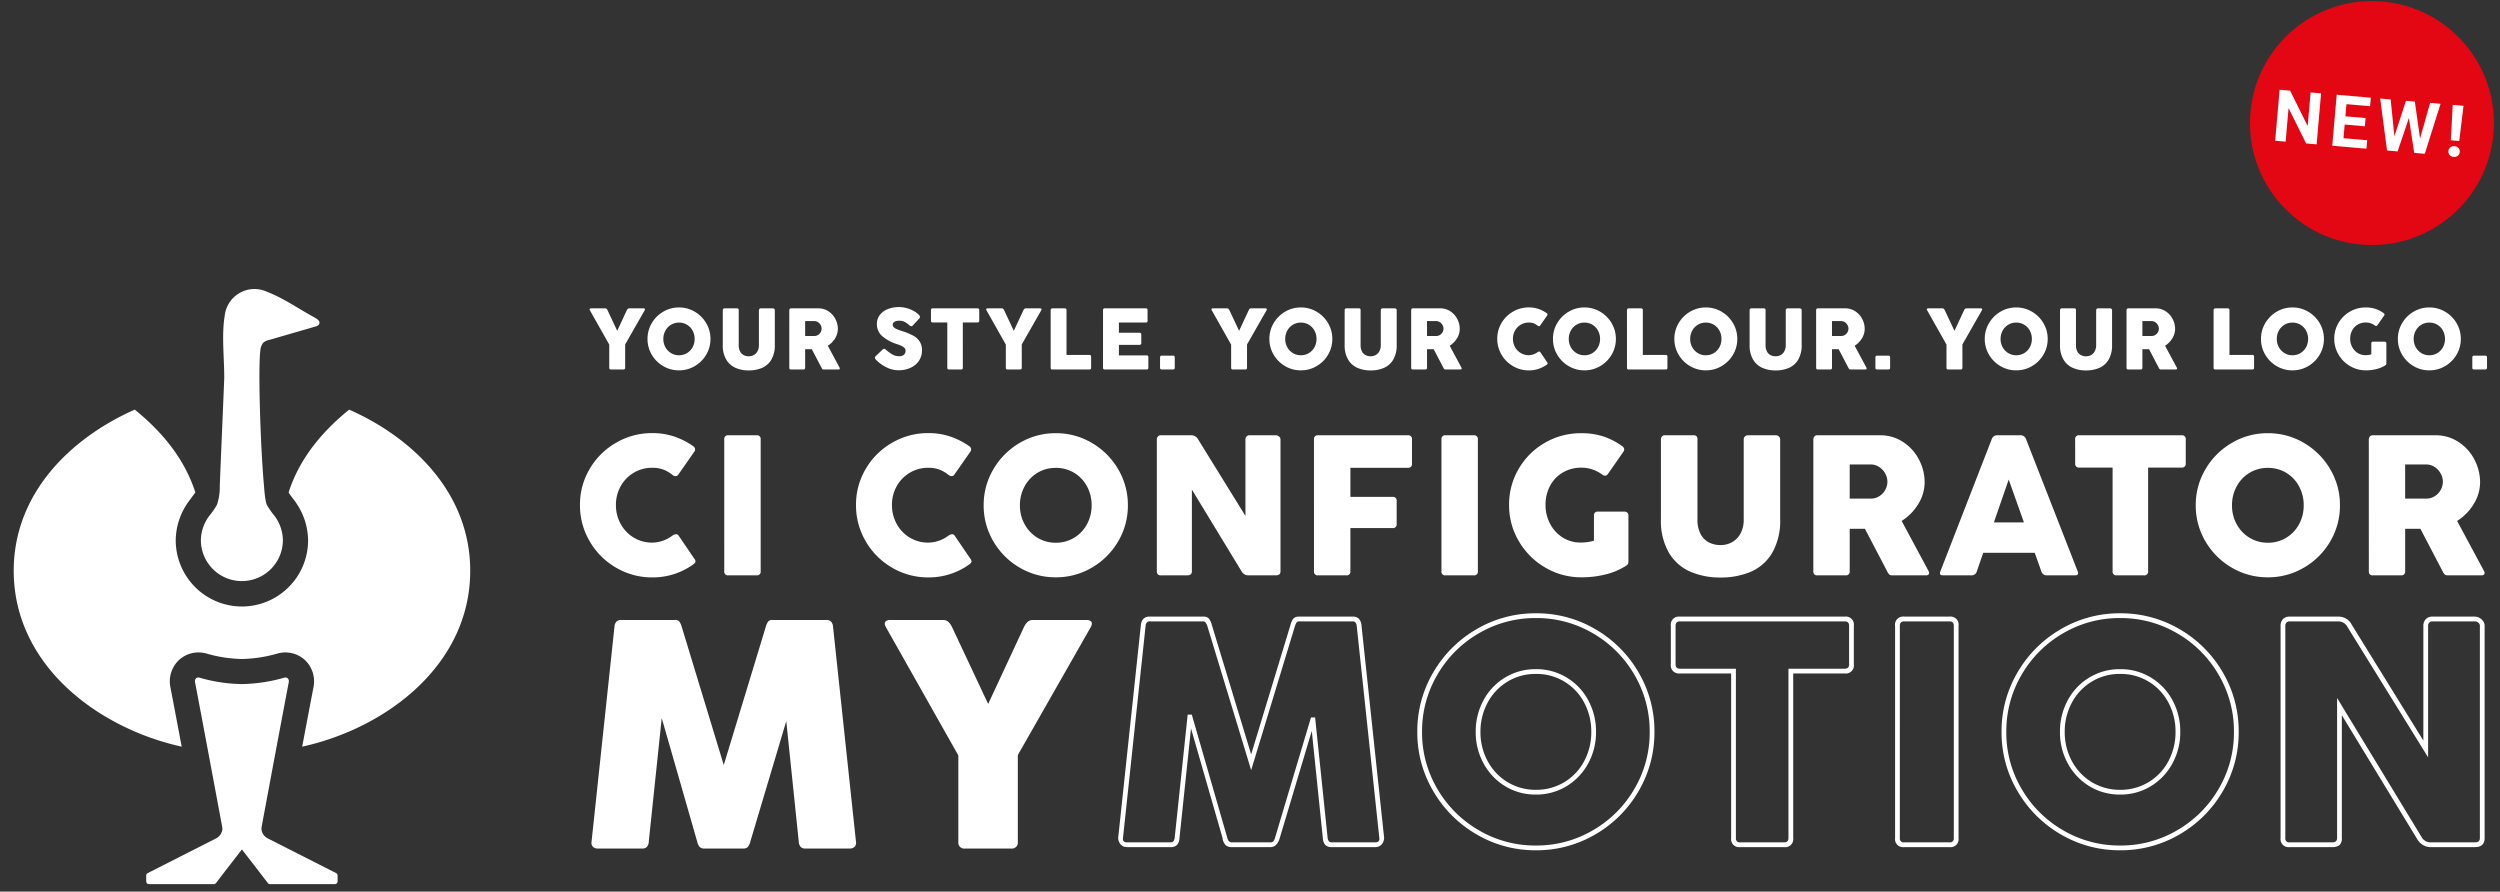 <?xml version="1.0" encoding="utf-8"?><svg xmlns="http://www.w3.org/2000/svg" xmlns:xlink="http://www.w3.org/1999/xlink" width="729" height="260" viewBox="0 0 729 260">
  <rect x="0" y="0" width="729" height="260" fill="#333333" stroke="none"/>
  <defs>
    <clipPath id="clip-path">
      <rect id="Rechteck_444" data-name="Rechteck 444" width="133.122" height="173.544" fill="none"/>
    </clipPath>
    <clipPath id="clip-mymotion_ci_config_hl_L_en-GB">
      <rect width="729" height="260"/>
    </clipPath>
  </defs>
  <g id="mymotion_ci_config_hl_L_en-GB" data-name="mymotion_ci config_hl_L_en-GB" clip-path="url(#clip-mymotion_ci_config_hl_L_en-GB)">
    <g id="Schriftzug_oben" transform="translate(-127 -3901.438)">
      <g id="no_box_-_no_type_-_white" data-name="no box - no type - white" transform="translate(197.561 4072.478)">
        <g id="Gruppe_1734" data-name="Gruppe 1734" transform="translate(-66.561 -86.772)">
          <g id="Gruppe_1733" data-name="Gruppe 1733" clip-path="url(#clip-path)">
            <path id="Pfad_316" data-name="Pfad 316" d="M97.489,10.9c-1.124.325-13.408,3.884-13.632,3.945a3.608,3.608,0,0,0-1.8.852,4.172,4.172,0,0,0-.815,2.224c-.692,5.261.05,28.493,1.068,39.535.018.195.263,4.214.82,5.476A21.086,21.086,0,0,0,85.3,66.062a12.141,12.141,0,0,1,2.51,7.014,11.957,11.957,0,1,1-23.913.2,12.117,12.117,0,0,1,2.52-7.211,21.017,21.017,0,0,0,2.165-3.131,16.01,16.01,0,0,0,.828-5.476c.419-10.752,1.026-24.229,1.3-31.414.036-5.934-.822-12.464.15-18.31A8.721,8.721,0,0,1,83.22.834c4.777,1.856,9,4.814,13.461,7.278l.631.353c2.1,1.246.837,2.17.4,2.362Z" transform="translate(-9.323 0)" fill="#fff"/>
            <path id="Pfad_317" data-name="Pfad 317" d="M73.144,182.79s-5.067,6.529-7.574,9.818a.78.78,0,0,1-.591.291H46.008a.8.8,0,0,1-.768-.783v-1.735a.831.831,0,0,1,.432-.7l19.852-10.074s.179-.093.285-.157a2.563,2.563,0,0,0,.266-.186,3.311,3.311,0,0,0,1.378-2.459,7.9,7.9,0,0,0-.122-.924s-5.544-29.8-7.858-41.873c-.154-.922.446-1.476,1.2-1.345a46.182,46.182,0,0,0,12.491,1.9,47.617,47.617,0,0,0,12.445-1.9c.757-.131,1.356.424,1.2,1.345-2.314,12.075-7.858,41.873-7.858,41.873a7.993,7.993,0,0,0-.121.924,3.339,3.339,0,0,0,1.38,2.461,2.734,2.734,0,0,0,.261.18c.074.045.28.157.28.157l19.859,10.077a.831.831,0,0,1,.432.7v1.735a.8.8,0,0,1-.767.783H81.31a.782.782,0,0,1-.592-.291c-2.507-3.288-7.574-9.818-7.574-9.818" transform="translate(-6.601 -19.355)" fill="#fff"/>
            <path id="Pfad_318" data-name="Pfad 318" d="M66.537,98.6A19.322,19.322,0,0,1,47.243,79.3a19.528,19.528,0,0,1,3.99-11.616l.158-.2c.438-.615.917-1.259,1.174-1.6.138-.182.4-.552.4-.552l-.266-.8c-.013-.04-.027-.08-.041-.12C49.411,55.066,43.094,47.5,35.3,41.189,16.374,49.565,0,65.781,0,88.167c0,27.473,24.442,45.888,48.983,51.3-1.12-5.94-2.209-11.668-3.307-17.4l-.03-.172a8.565,8.565,0,0,1,2.339-7.492,8.385,8.385,0,0,1,7.339-2.285,8.229,8.229,0,0,1,1.226.3,40.049,40.049,0,0,0,10,1.487,39.993,39.993,0,0,0,10-1.487,8.247,8.247,0,0,1,1.232-.3,8.382,8.382,0,0,1,7.332,2.286,8.571,8.571,0,0,1,2.341,7.492l-.032.173c-1.1,5.732-2.187,11.461-3.307,17.4,24.546-5.406,49-23.825,49-51.3,0-22.385-16.376-38.6-35.3-46.978C90.018,47.5,83.7,55.082,80.45,64.445c-.015.044-.3.908-.3.908s.221.353.43.633c.307.415.631.858,1.106,1.493l.16.206A19.626,19.626,0,0,1,85.817,78.7c.011.165.023.366.023.6a19.32,19.32,0,0,1-19.3,19.3Z" transform="translate(0 -6.01)" fill="#fff"/>
          </g>
        </g>
      </g>
      <path id="Pfad_4134" data-name="Pfad 4134" d="M29.677-11.516A2.153,2.153,0,0,1,30.823-12a.932.932,0,0,1,.8.487l4.5,6.617a1.359,1.359,0,0,1,.372.8q0,.458-.745.974A20.186,20.186,0,0,1,23.919.6,20.616,20.616,0,0,1,13.335-2.234,21.07,21.07,0,0,1,5.643-9.926,20.616,20.616,0,0,1,2.807-20.51,20.388,20.388,0,0,1,5.643-31.052a20.95,20.95,0,0,1,7.691-7.62,20.778,20.778,0,0,1,10.585-2.807,19.674,19.674,0,0,1,6.5,1.046,21.226,21.226,0,0,1,5.443,2.793,1.174,1.174,0,0,1,.516.945.953.953,0,0,1-.143.516l-4.784,6.846a.9.9,0,0,1-.773.4,1.455,1.455,0,0,1-.917-.372,9.666,9.666,0,0,0-2.75-1.576,9.226,9.226,0,0,0-3.094-.487,10.378,10.378,0,0,0-5.428,1.447A10.44,10.44,0,0,0,14.681-26a11.023,11.023,0,0,0-1.389,5.486,11.264,11.264,0,0,0,1.389,5.529A10.426,10.426,0,0,0,18.505-11a10.321,10.321,0,0,0,5.414,1.461A10.165,10.165,0,0,0,29.677-11.516Zm15.2-28.1a1.076,1.076,0,0,1,1.2-1.232H54.3a1.076,1.076,0,0,1,1.2,1.232V-1.2A1.063,1.063,0,0,1,54.3,0H46.08a1.063,1.063,0,0,1-1.2-1.2Zm65.29,28.1A2.153,2.153,0,0,1,111.312-12a.932.932,0,0,1,.8.487l4.5,6.617a1.359,1.359,0,0,1,.372.8q0,.458-.745.974A20.186,20.186,0,0,1,104.408.6,20.616,20.616,0,0,1,93.824-2.234a21.07,21.07,0,0,1-7.691-7.691A20.616,20.616,0,0,1,83.3-20.51a20.388,20.388,0,0,1,2.836-10.542,20.951,20.951,0,0,1,7.691-7.62,20.778,20.778,0,0,1,10.585-2.807,19.674,19.674,0,0,1,6.5,1.046,21.226,21.226,0,0,1,5.443,2.793,1.174,1.174,0,0,1,.516.945.953.953,0,0,1-.143.516l-4.784,6.846a.9.9,0,0,1-.773.4,1.455,1.455,0,0,1-.917-.372,9.666,9.666,0,0,0-2.75-1.576,9.226,9.226,0,0,0-3.094-.487,10.378,10.378,0,0,0-5.428,1.447A10.44,10.44,0,0,0,95.17-26a11.023,11.023,0,0,0-1.389,5.486,11.264,11.264,0,0,0,1.389,5.529A10.426,10.426,0,0,0,98.994-11a10.321,10.321,0,0,0,5.414,1.461A10.165,10.165,0,0,0,110.166-11.516Zm10.358-8.909a20.411,20.411,0,0,1,2.836-10.527,21.207,21.207,0,0,1,7.663-7.663,20.411,20.411,0,0,1,10.527-2.836,20.411,20.411,0,0,1,10.527,2.836,21.207,21.207,0,0,1,7.663,7.663,20.411,20.411,0,0,1,2.836,10.527A20.411,20.411,0,0,1,159.741-9.9a21.1,21.1,0,0,1-7.663,7.648A20.491,20.491,0,0,1,141.551.573a20.491,20.491,0,0,1-10.527-2.822A21.1,21.1,0,0,1,123.36-9.9,20.411,20.411,0,0,1,120.524-20.424Zm10.57,0a11.288,11.288,0,0,0,1.361,5.5,10.371,10.371,0,0,0,3.753,3.953,10.047,10.047,0,0,0,5.342,1.461,10.1,10.1,0,0,0,5.371-1.461,10.264,10.264,0,0,0,3.738-3.953,11.384,11.384,0,0,0,1.346-5.5,11.467,11.467,0,0,0-1.346-5.514,10.133,10.133,0,0,0-3.738-3.953,10.175,10.175,0,0,0-5.371-1.447,10.122,10.122,0,0,0-5.342,1.447,10.237,10.237,0,0,0-3.753,3.953A11.37,11.37,0,0,0,131.095-20.424ZM181.242-1.2q0,1.2-1.346,1.2h-7.677a1.063,1.063,0,0,1-1.2-1.2V-39.617a1.276,1.276,0,0,1,.315-.874,1.12,1.12,0,0,1,.888-.358h8.909a2.264,2.264,0,0,1,1.948,1.232l13.779,22.286V-39.617a1.276,1.276,0,0,1,.315-.874,1.156,1.156,0,0,1,.917-.358h7.648a1.431,1.431,0,0,1,.9.358,1.085,1.085,0,0,1,.444.874V-1.2q0,1.2-1.346,1.2h-8.049a2.246,2.246,0,0,1-1.977-1.2l-14.466-23.8Zm35.6-38.414a1.076,1.076,0,0,1,1.2-1.232h26.182a1.076,1.076,0,0,1,1.2,1.232v7.047a1.063,1.063,0,0,1-1.2,1.2H227.465v8.479h12.289a1.076,1.076,0,0,1,1.2,1.232v6.674a1.063,1.063,0,0,1-1.2,1.2H227.465V-1.2a1.063,1.063,0,0,1-1.2,1.2h-8.221a1.063,1.063,0,0,1-1.2-1.2Zm37.171,0a1.076,1.076,0,0,1,1.2-1.232h8.221a1.076,1.076,0,0,1,1.2,1.232V-1.2a1.063,1.063,0,0,1-1.2,1.2h-8.221a1.063,1.063,0,0,1-1.2-1.2ZM294.617-9.568a13.33,13.33,0,0,0,3.867-.544v-7.276a1.063,1.063,0,0,1,1.2-1.2h7.677a1.362,1.362,0,0,1,.816.258,1.093,1.093,0,0,1,.358.945V-4.1a1.765,1.765,0,0,1-.143.759,1.3,1.3,0,0,1-.516.53A19.983,19.983,0,0,1,301.993-.3a28.233,28.233,0,0,1-7.118.874A20.616,20.616,0,0,1,284.29-2.263a21.181,21.181,0,0,1-7.706-7.691,20.537,20.537,0,0,1-2.85-10.585,20.471,20.471,0,0,1,2.807-10.527,20.719,20.719,0,0,1,7.634-7.591,20.76,20.76,0,0,1,10.585-2.793,20.608,20.608,0,0,1,6.474.945,20.367,20.367,0,0,1,5.529,2.865,1.193,1.193,0,0,1,.544.917,1.166,1.166,0,0,1-.2.63l-4.555,6.531a.976.976,0,0,1-.859.487,1.254,1.254,0,0,1-.773-.286,10.021,10.021,0,0,0-6.044-2.034,10.525,10.525,0,0,0-5.514,1.432,9.777,9.777,0,0,0-3.7,3.91,11.661,11.661,0,0,0-1.3,5.514,11.591,11.591,0,0,0,1.332,5.5,10.353,10.353,0,0,0,3.667,4A9.634,9.634,0,0,0,294.617-9.568ZM328.665-16.3a8.8,8.8,0,0,0,.917,4.254A5.739,5.739,0,0,0,332.017-9.6a7.338,7.338,0,0,0,3.38.773,6.811,6.811,0,0,0,3.409-.874,6.229,6.229,0,0,0,2.449-2.564,8.466,8.466,0,0,0,.9-4.039V-39.617a1.214,1.214,0,0,1,.344-.874,1.212,1.212,0,0,1,.917-.358h8.021a1.336,1.336,0,0,1,.988.358,1.189,1.189,0,0,1,.358.874v23.174a18.756,18.756,0,0,1-2.335,9.911,13.411,13.411,0,0,1-6.23,5.486A22.128,22.128,0,0,1,335.4.63a21.8,21.8,0,0,1-8.823-1.7,13.579,13.579,0,0,1-6.23-5.514,18.633,18.633,0,0,1-2.335-9.854V-39.617a1.313,1.313,0,0,1,.3-.874.979.979,0,0,1,.788-.358h8.393a1.125,1.125,0,0,1,.931.315,1.477,1.477,0,0,1,.243.917Zm33.791-23.318a1.328,1.328,0,0,1,.3-.859,1.057,1.057,0,0,1,.874-.372h18.247a12.029,12.029,0,0,1,6.732,1.948,13.485,13.485,0,0,1,4.641,5.128,14.165,14.165,0,0,1,1.661,6.646,12.055,12.055,0,0,1-1.833,6.288,14.867,14.867,0,0,1-4.87,4.97L396.086-1.2a1.136,1.136,0,0,1,.143.487.687.687,0,0,1-.215.5A.833.833,0,0,1,395.4,0h-9.911a1.358,1.358,0,0,1-.859-.229,2.841,2.841,0,0,1-.63-.917l-6.5-12.432h-4.44V-1.2a1.063,1.063,0,0,1-1.2,1.2H363.63a1.051,1.051,0,0,1-1.174-1.2Zm10.6,7.276v9.969h6.1a4.64,4.64,0,0,0,2.521-.7,4.99,4.99,0,0,0,1.747-1.848,4.923,4.923,0,0,0,.63-2.406,4.894,4.894,0,0,0-.645-2.378,5.272,5.272,0,0,0-1.762-1.9,4.456,4.456,0,0,0-2.492-.73Zm41.382-7.276a1.688,1.688,0,0,1,1.69-1.232h6.732a1.67,1.67,0,0,1,1.661,1.232L439.53-1.2a1.754,1.754,0,0,1,.143.573q0,.63-.917.63h-8.193a1.59,1.59,0,0,1-1.633-1.2l-1.919-5.385H412L410.14-1.2A1.58,1.58,0,0,1,408.478,0h-8.193q-.917,0-.917-.63a1.753,1.753,0,0,1,.143-.573Zm4.984,11.688L415.1-15.44h8.766ZM438.8-39.617a1.076,1.076,0,0,1,1.2-1.232h29.849a1.076,1.076,0,0,1,1.2,1.232v6.961a1.076,1.076,0,0,1-1.2,1.232h-9.768V-1.2A1.076,1.076,0,0,1,458.855,0H450.92a1.063,1.063,0,0,1-1.2-1.2V-31.424h-9.711a1.076,1.076,0,0,1-1.2-1.232Zm35.166,19.193A20.411,20.411,0,0,1,476.8-30.952a21.207,21.207,0,0,1,7.663-7.663,20.411,20.411,0,0,1,10.527-2.836,20.411,20.411,0,0,1,10.527,2.836,21.207,21.207,0,0,1,7.663,7.663,20.411,20.411,0,0,1,2.836,10.527A20.411,20.411,0,0,1,513.184-9.9a21.1,21.1,0,0,1-7.663,7.648A20.491,20.491,0,0,1,494.994.573a20.491,20.491,0,0,1-10.527-2.822A21.1,21.1,0,0,1,476.8-9.9,20.411,20.411,0,0,1,473.968-20.424Zm10.57,0a11.288,11.288,0,0,0,1.361,5.5,10.371,10.371,0,0,0,3.753,3.953,10.047,10.047,0,0,0,5.342,1.461,10.1,10.1,0,0,0,5.371-1.461,10.264,10.264,0,0,0,3.738-3.953,11.384,11.384,0,0,0,1.346-5.5,11.467,11.467,0,0,0-1.346-5.514,10.133,10.133,0,0,0-3.738-3.953,10.175,10.175,0,0,0-5.371-1.447,10.122,10.122,0,0,0-5.342,1.447,10.237,10.237,0,0,0-3.753,3.953A11.37,11.37,0,0,0,484.539-20.424Zm39.892-19.193a1.329,1.329,0,0,1,.3-.859,1.057,1.057,0,0,1,.874-.372h18.247a12.029,12.029,0,0,1,6.732,1.948,13.484,13.484,0,0,1,4.641,5.128,14.164,14.164,0,0,1,1.661,6.646,12.055,12.055,0,0,1-1.833,6.288,14.867,14.867,0,0,1-4.87,4.97L558.061-1.2a1.136,1.136,0,0,1,.143.487.687.687,0,0,1-.215.5.834.834,0,0,1-.616.215h-9.911a1.358,1.358,0,0,1-.859-.229,2.842,2.842,0,0,1-.63-.917l-6.5-12.432h-4.44V-1.2a1.063,1.063,0,0,1-1.2,1.2h-8.221a1.051,1.051,0,0,1-1.174-1.2Zm10.6,7.276v9.969h6.1a4.64,4.64,0,0,0,2.521-.7,4.989,4.989,0,0,0,1.747-1.848,4.923,4.923,0,0,0,.63-2.406,4.894,4.894,0,0,0-.645-2.378,5.272,5.272,0,0,0-1.762-1.9,4.456,4.456,0,0,0-2.492-.73Z" transform="translate(293.313 4069.21)" fill="#fff"/>
      <path id="Pfad_4188" data-name="Pfad 4188" d="M.425-17.288a.59.59,0,0,1-.075-.25.241.241,0,0,1,.112-.212.533.533,0,0,1,.3-.075H4.875a.63.63,0,0,1,.406.125,1.289,1.289,0,0,1,.306.413l2.825,6.012,2.8-6.012a1.289,1.289,0,0,1,.306-.413.63.63,0,0,1,.406-.125h4.163a.533.533,0,0,1,.3.075.241.241,0,0,1,.113.212.59.59,0,0,1-.075.25l-5.7,10V-.525A.464.464,0,0,1,10.2,0H6.613a.464.464,0,0,1-.525-.525V-7.262Zm16.82,8.375a8.907,8.907,0,0,1,1.237-4.594,9.254,9.254,0,0,1,3.344-3.344,8.907,8.907,0,0,1,4.594-1.238,8.907,8.907,0,0,1,4.594,1.238,9.254,9.254,0,0,1,3.344,3.344A8.907,8.907,0,0,1,35.6-8.913a8.907,8.907,0,0,1-1.237,4.594A9.2,9.2,0,0,1,31.014-.981,8.941,8.941,0,0,1,26.42.25,8.941,8.941,0,0,1,21.826-.981a9.2,9.2,0,0,1-3.344-3.338A8.907,8.907,0,0,1,17.245-8.913Zm4.613,0a4.926,4.926,0,0,0,.594,2.4,4.526,4.526,0,0,0,1.637,1.725,4.384,4.384,0,0,0,2.331.637,4.407,4.407,0,0,0,2.344-.637A4.479,4.479,0,0,0,30.4-6.512a4.968,4.968,0,0,0,.587-2.4,5,5,0,0,0-.587-2.406,4.422,4.422,0,0,0-1.631-1.725,4.44,4.44,0,0,0-2.344-.631,4.417,4.417,0,0,0-2.331.631,4.467,4.467,0,0,0-1.637,1.725A4.962,4.962,0,0,0,21.858-8.913Zm21.983,1.8a3.84,3.84,0,0,0,.4,1.856A2.5,2.5,0,0,0,45.3-4.187a3.2,3.2,0,0,0,1.475.337,2.972,2.972,0,0,0,1.487-.381A2.718,2.718,0,0,0,49.334-5.35a3.694,3.694,0,0,0,.394-1.762V-17.288a.53.53,0,0,1,.15-.381.529.529,0,0,1,.4-.156h3.5a.583.583,0,0,1,.431.156.519.519,0,0,1,.156.381V-7.175A8.184,8.184,0,0,1,53.346-2.85,5.852,5.852,0,0,1,50.628-.456a9.656,9.656,0,0,1-3.85.731,9.514,9.514,0,0,1-3.85-.744,5.925,5.925,0,0,1-2.719-2.406,8.131,8.131,0,0,1-1.019-4.3V-17.288a.573.573,0,0,1,.131-.381.427.427,0,0,1,.344-.156h3.663a.491.491,0,0,1,.406.138.645.645,0,0,1,.106.4ZM58.585-17.288a.58.58,0,0,1,.131-.375.461.461,0,0,1,.381-.163H67.06a5.249,5.249,0,0,1,2.938.85,5.884,5.884,0,0,1,2.025,2.238,6.181,6.181,0,0,1,.725,2.9,5.26,5.26,0,0,1-.8,2.744,6.487,6.487,0,0,1-2.125,2.169l3.438,6.4a.5.5,0,0,1,.063.213.3.3,0,0,1-.094.219A.364.364,0,0,1,72.96,0H68.635a.592.592,0,0,1-.375-.1,1.24,1.24,0,0,1-.275-.4L65.148-5.925H63.21v5.4A.464.464,0,0,1,62.685,0H59.1a.459.459,0,0,1-.513-.525Zm4.625,3.175v4.35h2.663a2.025,2.025,0,0,0,1.1-.306,2.177,2.177,0,0,0,.762-.806,2.148,2.148,0,0,0,.275-1.05,2.136,2.136,0,0,0-.281-1.038,2.3,2.3,0,0,0-.769-.831,1.945,1.945,0,0,0-1.088-.319ZM83.9-2.813a2.612,2.612,0,0,1-.262-.344.559.559,0,0,1-.088-.294.612.612,0,0,1,.213-.425L85.838-5.85a.514.514,0,0,1,.363-.175.9.9,0,0,1,.563.275,12.988,12.988,0,0,0,1.856,1.344,3.649,3.649,0,0,0,1.869.531,2.145,2.145,0,0,0,1.569-.45,1.7,1.7,0,0,0,.431-1.225,1.053,1.053,0,0,0-.4-.812,3.5,3.5,0,0,0-.894-.569q-.494-.219-1.181-.456a12.037,12.037,0,0,1-4.431-2.425,4.6,4.6,0,0,1-1.456-3.45,4.256,4.256,0,0,1,.819-2.581,5.3,5.3,0,0,1,2.294-1.737,8.694,8.694,0,0,1,3.387-.619,8.265,8.265,0,0,1,2.169.3,9.171,9.171,0,0,1,2.063.831,6.3,6.3,0,0,1,1.581,1.206.849.849,0,0,1,.25.538.819.819,0,0,1-.287.563L94.563-12.8a.55.55,0,0,1-.387.188,1.027,1.027,0,0,1-.625-.325,5.549,5.549,0,0,0-.806-.638,4.455,4.455,0,0,0-.944-.475,3.56,3.56,0,0,0-1.175-.175,2.828,2.828,0,0,0-1.325.288.96.96,0,0,0-.55.913.959.959,0,0,0,.319.725,3.032,3.032,0,0,0,.888.544q.569.244,1.581.569a19.721,19.721,0,0,1,3.156,1.3A5.227,5.227,0,0,1,96.581-8.2a4.626,4.626,0,0,1,.694,2.625,5.323,5.323,0,0,1-.887,3.044,5.8,5.8,0,0,1-2.45,2.038,8.31,8.31,0,0,1-3.512.719,7.888,7.888,0,0,1-3.506-.856A10.676,10.676,0,0,1,83.9-2.813Zm16-14.475a.47.47,0,0,1,.525-.538h13.025a.47.47,0,0,1,.525.538v3.037a.47.47,0,0,1-.525.538h-4.263V-.525a.47.47,0,0,1-.537.525h-3.463a.464.464,0,0,1-.525-.525V-13.713H100.42a.47.47,0,0,1-.525-.538Zm16.17,0a.59.59,0,0,1-.075-.25.241.241,0,0,1,.113-.212.533.533,0,0,1,.3-.075h4.113a.63.63,0,0,1,.406.125,1.289,1.289,0,0,1,.306.413l2.825,6.012,2.8-6.012a1.289,1.289,0,0,1,.306-.413.63.63,0,0,1,.406-.125h4.163a.533.533,0,0,1,.3.075.241.241,0,0,1,.113.212.59.59,0,0,1-.075.25l-5.7,10V-.525A.464.464,0,0,1,125.84,0h-3.587a.464.464,0,0,1-.525-.525V-7.262Zm18.732,0a.532.532,0,0,1,.144-.394.5.5,0,0,1,.369-.144H138.9a.47.47,0,0,1,.525.538V-4.25h6.65a.464.464,0,0,1,.525.525v3.2a.464.464,0,0,1-.525.525H135.31a.459.459,0,0,1-.512-.525Zm15.27,0a.47.47,0,0,1,.525-.538H162.53a.47.47,0,0,1,.525.538v3.075a.464.464,0,0,1-.525.525h-7.825v2.962h5.938q.587,0,.587.55V-7.7q0,.525-.587.525h-5.937v3.063h8.05a.47.47,0,0,1,.537.525V-.525a.47.47,0,0,1-.537.525H150.592a.464.464,0,0,1-.525-.525ZM166.7-3.537a.482.482,0,0,1,.137-.375.483.483,0,0,1,.338-.125H170.5a.421.421,0,0,1,.381.163.59.59,0,0,1,.106.325V-.475a.4.4,0,0,1-.175.369A.62.62,0,0,1,170.5,0h-3.325a.573.573,0,0,1-.312-.106.407.407,0,0,1-.163-.369Zm15.065-13.75a.59.59,0,0,1-.075-.25.241.241,0,0,1,.112-.212.533.533,0,0,1,.3-.075h4.113a.63.63,0,0,1,.406.125,1.289,1.289,0,0,1,.306.413l2.825,6.012,2.8-6.012a1.289,1.289,0,0,1,.306-.413.63.63,0,0,1,.406-.125h4.162a.533.533,0,0,1,.3.075.241.241,0,0,1,.113.212.59.59,0,0,1-.075.25l-5.7,10V-.525A.464.464,0,0,1,191.54,0h-3.587a.464.464,0,0,1-.525-.525V-7.262Zm16.82,8.375a8.907,8.907,0,0,1,1.237-4.594,9.254,9.254,0,0,1,3.344-3.344,8.907,8.907,0,0,1,4.594-1.238,8.907,8.907,0,0,1,4.594,1.238,9.254,9.254,0,0,1,3.344,3.344,8.907,8.907,0,0,1,1.237,4.594A8.907,8.907,0,0,1,215.7-4.319a9.2,9.2,0,0,1-3.344,3.338A8.941,8.941,0,0,1,207.76.25a8.941,8.941,0,0,1-4.594-1.231,9.2,9.2,0,0,1-3.344-3.338A8.907,8.907,0,0,1,198.585-8.913Zm4.612,0a4.926,4.926,0,0,0,.594,2.4,4.525,4.525,0,0,0,1.638,1.725,4.384,4.384,0,0,0,2.331.637,4.407,4.407,0,0,0,2.344-.637,4.479,4.479,0,0,0,1.631-1.725,4.967,4.967,0,0,0,.588-2.4,5,5,0,0,0-.588-2.406,4.422,4.422,0,0,0-1.631-1.725,4.44,4.44,0,0,0-2.344-.631,4.417,4.417,0,0,0-2.331.631,4.467,4.467,0,0,0-1.638,1.725A4.962,4.962,0,0,0,203.2-8.913Zm21.982,1.8a3.84,3.84,0,0,0,.4,1.856,2.5,2.5,0,0,0,1.063,1.069,3.2,3.2,0,0,0,1.475.337,2.972,2.972,0,0,0,1.488-.381,2.718,2.718,0,0,0,1.069-1.119,3.694,3.694,0,0,0,.394-1.762V-17.288a.53.53,0,0,1,.15-.381.529.529,0,0,1,.4-.156h3.5a.583.583,0,0,1,.431.156.519.519,0,0,1,.156.381V-7.175a8.184,8.184,0,0,1-1.019,4.325,5.852,5.852,0,0,1-2.719,2.394,9.656,9.656,0,0,1-3.85.731,9.514,9.514,0,0,1-3.85-.744,5.925,5.925,0,0,1-2.719-2.406,8.131,8.131,0,0,1-1.019-4.3V-17.288a.573.573,0,0,1,.131-.381.427.427,0,0,1,.344-.156h3.662a.491.491,0,0,1,.406.138.645.645,0,0,1,.106.4Zm14.745-10.175a.58.58,0,0,1,.131-.375.461.461,0,0,1,.381-.163H248.4a5.249,5.249,0,0,1,2.938.85,5.884,5.884,0,0,1,2.025,2.238,6.181,6.181,0,0,1,.725,2.9,5.26,5.26,0,0,1-.8,2.744,6.487,6.487,0,0,1-2.125,2.169l3.438,6.4a.5.5,0,0,1,.063.213.3.3,0,0,1-.094.219A.364.364,0,0,1,254.3,0h-4.325a.592.592,0,0,1-.375-.1,1.24,1.24,0,0,1-.275-.4l-2.838-5.425H244.55v5.4a.464.464,0,0,1-.525.525h-3.588a.459.459,0,0,1-.512-.525Zm4.625,3.175v4.35h2.663a2.025,2.025,0,0,0,1.1-.306,2.177,2.177,0,0,0,.763-.806,2.148,2.148,0,0,0,.275-1.05,2.136,2.136,0,0,0-.281-1.038,2.3,2.3,0,0,0-.769-.831,1.945,1.945,0,0,0-1.087-.319Zm32.2,9.088a.939.939,0,0,1,.5-.213.407.407,0,0,1,.35.213l1.963,2.888a.593.593,0,0,1,.162.35q0,.2-.325.425A8.809,8.809,0,0,1,274.24.263a9,9,0,0,1-4.619-1.238,9.194,9.194,0,0,1-3.356-3.356,9,9,0,0,1-1.237-4.619,8.9,8.9,0,0,1,1.237-4.6,9.142,9.142,0,0,1,3.356-3.325A9.067,9.067,0,0,1,274.24-18.1a8.585,8.585,0,0,1,2.837.456,9.262,9.262,0,0,1,2.375,1.219.512.512,0,0,1,.225.413.416.416,0,0,1-.062.225L277.528-12.8a.394.394,0,0,1-.337.175.635.635,0,0,1-.4-.163,4.218,4.218,0,0,0-1.2-.687,4.026,4.026,0,0,0-1.35-.212,4.528,4.528,0,0,0-2.369.631,4.556,4.556,0,0,0-1.663,1.713A4.81,4.81,0,0,0,269.6-8.95a4.915,4.915,0,0,0,.606,2.413A4.549,4.549,0,0,0,271.878-4.8a4.5,4.5,0,0,0,2.362.637A4.436,4.436,0,0,0,276.753-5.025Zm4.52-3.888a8.907,8.907,0,0,1,1.237-4.594,9.254,9.254,0,0,1,3.344-3.344,8.907,8.907,0,0,1,4.594-1.238,8.907,8.907,0,0,1,4.594,1.238,9.254,9.254,0,0,1,3.344,3.344,8.907,8.907,0,0,1,1.238,4.594,8.907,8.907,0,0,1-1.238,4.594,9.2,9.2,0,0,1-3.344,3.338A8.941,8.941,0,0,1,290.448.25a8.941,8.941,0,0,1-4.594-1.231,9.205,9.205,0,0,1-3.344-3.338A8.907,8.907,0,0,1,281.273-8.913Zm4.612,0a4.926,4.926,0,0,0,.594,2.4,4.526,4.526,0,0,0,1.638,1.725,4.384,4.384,0,0,0,2.331.637,4.407,4.407,0,0,0,2.344-.637,4.479,4.479,0,0,0,1.631-1.725,4.968,4.968,0,0,0,.587-2.4,5,5,0,0,0-.587-2.406,4.422,4.422,0,0,0-1.631-1.725,4.44,4.44,0,0,0-2.344-.631,4.417,4.417,0,0,0-2.331.631,4.467,4.467,0,0,0-1.638,1.725A4.961,4.961,0,0,0,285.885-8.913Zm16.97-8.375a.532.532,0,0,1,.144-.394.5.5,0,0,1,.369-.144h3.587a.47.47,0,0,1,.525.538V-4.25h6.65a.464.464,0,0,1,.525.525v3.2A.464.464,0,0,1,314.13,0H303.368a.459.459,0,0,1-.512-.525Zm13.82,8.375a8.907,8.907,0,0,1,1.237-4.594,9.254,9.254,0,0,1,3.344-3.344,8.907,8.907,0,0,1,4.594-1.238,8.907,8.907,0,0,1,4.594,1.238,9.254,9.254,0,0,1,3.344,3.344,8.907,8.907,0,0,1,1.238,4.594,8.907,8.907,0,0,1-1.238,4.594,9.2,9.2,0,0,1-3.344,3.338A8.941,8.941,0,0,1,325.85.25a8.941,8.941,0,0,1-4.594-1.231,9.205,9.205,0,0,1-3.344-3.338A8.907,8.907,0,0,1,316.675-8.913Zm4.612,0a4.926,4.926,0,0,0,.594,2.4,4.526,4.526,0,0,0,1.638,1.725,4.384,4.384,0,0,0,2.331.637,4.407,4.407,0,0,0,2.344-.637,4.479,4.479,0,0,0,1.631-1.725,4.968,4.968,0,0,0,.587-2.4,5,5,0,0,0-.587-2.406,4.422,4.422,0,0,0-1.631-1.725,4.44,4.44,0,0,0-2.344-.631,4.417,4.417,0,0,0-2.331.631,4.467,4.467,0,0,0-1.638,1.725A4.961,4.961,0,0,0,321.288-8.913Zm21.983,1.8a3.84,3.84,0,0,0,.4,1.856,2.5,2.5,0,0,0,1.063,1.069,3.2,3.2,0,0,0,1.475.337,2.972,2.972,0,0,0,1.488-.381,2.718,2.718,0,0,0,1.069-1.119,3.694,3.694,0,0,0,.394-1.762V-17.288a.53.53,0,0,1,.15-.381.529.529,0,0,1,.4-.156h3.5a.583.583,0,0,1,.431.156.519.519,0,0,1,.156.381V-7.175a8.184,8.184,0,0,1-1.019,4.325,5.852,5.852,0,0,1-2.719,2.394,9.656,9.656,0,0,1-3.85.731,9.514,9.514,0,0,1-3.85-.744,5.925,5.925,0,0,1-2.719-2.406,8.131,8.131,0,0,1-1.019-4.3V-17.288a.573.573,0,0,1,.131-.381.427.427,0,0,1,.344-.156h3.663a.491.491,0,0,1,.406.138.645.645,0,0,1,.106.4Zm14.745-10.175a.58.58,0,0,1,.131-.375.461.461,0,0,1,.381-.163h7.962a5.249,5.249,0,0,1,2.938.85,5.884,5.884,0,0,1,2.025,2.238,6.181,6.181,0,0,1,.725,2.9,5.26,5.26,0,0,1-.8,2.744,6.487,6.487,0,0,1-2.125,2.169l3.438,6.4a.5.5,0,0,1,.063.213.3.3,0,0,1-.094.219A.364.364,0,0,1,372.39,0h-4.325a.592.592,0,0,1-.375-.1,1.24,1.24,0,0,1-.275-.4l-2.837-5.425H362.64v5.4a.464.464,0,0,1-.525.525h-3.587a.459.459,0,0,1-.512-.525Zm4.625,3.175v4.35H365.3a2.025,2.025,0,0,0,1.1-.306,2.177,2.177,0,0,0,.763-.806,2.148,2.148,0,0,0,.275-1.05,2.136,2.136,0,0,0-.281-1.038,2.3,2.3,0,0,0-.769-.831,1.945,1.945,0,0,0-1.088-.319ZM375.3-3.537a.482.482,0,0,1,.137-.375.483.483,0,0,1,.337-.125H379.1a.421.421,0,0,1,.381.163.59.59,0,0,1,.106.325V-.475a.4.4,0,0,1-.175.369A.62.62,0,0,1,379.1,0h-3.325a.574.574,0,0,1-.312-.106.407.407,0,0,1-.162-.369Zm15.065-13.75a.59.59,0,0,1-.075-.25.241.241,0,0,1,.112-.212.533.533,0,0,1,.3-.075h4.112a.63.63,0,0,1,.406.125,1.289,1.289,0,0,1,.306.413l2.825,6.012,2.8-6.012a1.289,1.289,0,0,1,.306-.413.63.63,0,0,1,.406-.125h4.163a.533.533,0,0,1,.3.075.241.241,0,0,1,.112.212.589.589,0,0,1-.075.25l-5.7,10V-.525a.464.464,0,0,1-.525.525H396.55a.464.464,0,0,1-.525-.525V-7.262Zm16.82,8.375a8.907,8.907,0,0,1,1.237-4.594,9.254,9.254,0,0,1,3.344-3.344,8.907,8.907,0,0,1,4.594-1.238,8.907,8.907,0,0,1,4.594,1.238,9.254,9.254,0,0,1,3.344,3.344,8.907,8.907,0,0,1,1.238,4.594A8.907,8.907,0,0,1,424.3-4.319a9.2,9.2,0,0,1-3.344,3.338A8.941,8.941,0,0,1,416.358.25a8.941,8.941,0,0,1-4.594-1.231,9.205,9.205,0,0,1-3.344-3.338A8.907,8.907,0,0,1,407.183-8.913Zm4.612,0a4.926,4.926,0,0,0,.594,2.4,4.526,4.526,0,0,0,1.638,1.725,4.384,4.384,0,0,0,2.331.637,4.407,4.407,0,0,0,2.344-.637,4.479,4.479,0,0,0,1.631-1.725,4.968,4.968,0,0,0,.587-2.4,5,5,0,0,0-.587-2.406,4.422,4.422,0,0,0-1.631-1.725,4.44,4.44,0,0,0-2.344-.631,4.417,4.417,0,0,0-2.331.631,4.467,4.467,0,0,0-1.638,1.725A4.961,4.961,0,0,0,411.8-8.913Zm21.983,1.8a3.84,3.84,0,0,0,.4,1.856,2.5,2.5,0,0,0,1.063,1.069,3.2,3.2,0,0,0,1.475.337,2.972,2.972,0,0,0,1.488-.381,2.718,2.718,0,0,0,1.069-1.119,3.694,3.694,0,0,0,.394-1.762V-17.288a.53.53,0,0,1,.15-.381.529.529,0,0,1,.4-.156h3.5a.583.583,0,0,1,.431.156.519.519,0,0,1,.156.381V-7.175a8.184,8.184,0,0,1-1.019,4.325,5.852,5.852,0,0,1-2.719,2.394,9.656,9.656,0,0,1-3.85.731,9.514,9.514,0,0,1-3.85-.744,5.925,5.925,0,0,1-2.719-2.406,8.131,8.131,0,0,1-1.019-4.3V-17.288a.573.573,0,0,1,.131-.381.427.427,0,0,1,.344-.156h3.663a.491.491,0,0,1,.406.138.645.645,0,0,1,.106.4Zm14.745-10.175a.58.58,0,0,1,.131-.375.461.461,0,0,1,.381-.163H457a5.249,5.249,0,0,1,2.938.85,5.884,5.884,0,0,1,2.025,2.238,6.181,6.181,0,0,1,.725,2.9,5.26,5.26,0,0,1-.8,2.744,6.487,6.487,0,0,1-2.125,2.169l3.438,6.4a.5.5,0,0,1,.063.213.3.3,0,0,1-.094.219A.364.364,0,0,1,462.9,0h-4.325a.592.592,0,0,1-.375-.1,1.24,1.24,0,0,1-.275-.4l-2.837-5.425h-1.937v5.4a.464.464,0,0,1-.525.525h-3.587a.459.459,0,0,1-.512-.525Zm4.625,3.175v4.35h2.662a2.025,2.025,0,0,0,1.1-.306,2.177,2.177,0,0,0,.763-.806,2.148,2.148,0,0,0,.275-1.05,2.136,2.136,0,0,0-.281-1.038,2.3,2.3,0,0,0-.769-.831,1.945,1.945,0,0,0-1.088-.319Zm20.765-3.175a.532.532,0,0,1,.144-.394.5.5,0,0,1,.369-.144h3.587a.47.47,0,0,1,.525.538V-4.25h6.65a.464.464,0,0,1,.525.525v3.2a.464.464,0,0,1-.525.525H474.425a.459.459,0,0,1-.512-.525Zm13.82,8.375a8.907,8.907,0,0,1,1.237-4.594,9.254,9.254,0,0,1,3.344-3.344,8.907,8.907,0,0,1,4.594-1.238A8.907,8.907,0,0,1,501.5-16.85a9.254,9.254,0,0,1,3.344,3.344,8.907,8.907,0,0,1,1.238,4.594,8.907,8.907,0,0,1-1.238,4.594A9.2,9.2,0,0,1,501.5-.981,8.941,8.941,0,0,1,496.908.25a8.941,8.941,0,0,1-4.594-1.231,9.205,9.205,0,0,1-3.344-3.338A8.907,8.907,0,0,1,487.733-8.913Zm4.612,0a4.926,4.926,0,0,0,.594,2.4,4.526,4.526,0,0,0,1.638,1.725,4.384,4.384,0,0,0,2.331.637,4.407,4.407,0,0,0,2.344-.637,4.479,4.479,0,0,0,1.631-1.725,4.968,4.968,0,0,0,.587-2.4,5,5,0,0,0-.587-2.406,4.422,4.422,0,0,0-1.631-1.725,4.44,4.44,0,0,0-2.344-.631,4.417,4.417,0,0,0-2.331.631,4.467,4.467,0,0,0-1.638,1.725A4.961,4.961,0,0,0,492.345-8.913Zm25.87,4.738a5.817,5.817,0,0,0,1.688-.238V-7.588a.464.464,0,0,1,.525-.525h3.35a.594.594,0,0,1,.356.113.477.477,0,0,1,.156.412v5.8a.77.77,0,0,1-.062.331.566.566,0,0,1-.225.231,8.719,8.719,0,0,1-2.569,1.094,12.32,12.32,0,0,1-3.106.381,9,9,0,0,1-4.619-1.238,9.242,9.242,0,0,1-3.363-3.356A8.961,8.961,0,0,1,509.1-8.963a8.933,8.933,0,0,1,1.225-4.594,9.041,9.041,0,0,1,3.331-3.313,9.059,9.059,0,0,1,4.619-1.219,8.993,8.993,0,0,1,2.825.413,8.887,8.887,0,0,1,2.412,1.25.521.521,0,0,1,.237.4.509.509,0,0,1-.087.275l-1.987,2.85a.426.426,0,0,1-.375.212.547.547,0,0,1-.337-.125,4.373,4.373,0,0,0-2.638-.888,4.593,4.593,0,0,0-2.406.625,4.266,4.266,0,0,0-1.612,1.706,5.09,5.09,0,0,0-.569,2.406,5.058,5.058,0,0,0,.581,2.4,4.518,4.518,0,0,0,1.6,1.744A4.2,4.2,0,0,0,518.215-4.175Zm9.432-4.738a8.907,8.907,0,0,1,1.238-4.594,9.254,9.254,0,0,1,3.344-3.344,8.907,8.907,0,0,1,4.594-1.238,8.907,8.907,0,0,1,4.594,1.238,9.254,9.254,0,0,1,3.344,3.344A8.907,8.907,0,0,1,546-8.913a8.907,8.907,0,0,1-1.237,4.594,9.205,9.205,0,0,1-3.344,3.338A8.941,8.941,0,0,1,536.823.25a8.941,8.941,0,0,1-4.594-1.231,9.2,9.2,0,0,1-3.344-3.338A8.907,8.907,0,0,1,527.648-8.913Zm4.613,0a4.926,4.926,0,0,0,.594,2.4,4.526,4.526,0,0,0,1.637,1.725,4.384,4.384,0,0,0,2.331.637,4.407,4.407,0,0,0,2.344-.637A4.479,4.479,0,0,0,540.8-6.512a4.968,4.968,0,0,0,.588-2.4,5,5,0,0,0-.588-2.406,4.422,4.422,0,0,0-1.631-1.725,4.44,4.44,0,0,0-2.344-.631,4.417,4.417,0,0,0-2.331.631,4.467,4.467,0,0,0-1.637,1.725A4.962,4.962,0,0,0,532.26-8.913Zm17.095,5.375a.482.482,0,0,1,.138-.375.483.483,0,0,1,.337-.125h3.325a.421.421,0,0,1,.381.163.59.59,0,0,1,.106.325V-.475a.4.4,0,0,1-.175.369.62.62,0,0,1-.312.106H549.83a.574.574,0,0,1-.312-.106.407.407,0,0,1-.162-.369Z" transform="translate(298.571 4009.181)" fill="#fff"/>
      <g id="Gruppe_2579" data-name="Gruppe 2579" transform="matrix(0.996, 0.087, -0.087, 0.996, 665.427, 859.368)">
        <circle id="Ellipse_35" data-name="Ellipse 35" cx="35.577" cy="35.577" r="35.577" transform="translate(385 3018)" fill="#e30613"/>
        <path id="Pfad_4189" data-name="Pfad 4189" d="M-14.719,0H-17.8l-5.988-9.823V0H-26.86V-14.93h3.076l6,9.844V-14.93h3.066ZM-1.16-6.47H-7.067v4H-.135V0H-10.143V-14.93H-.155v2.492H-7.067V-8.88H-1.16ZM15.188-4.307,17.2-14.93h3.066L16.951,0h-3.1l-2.43-9.987L8.994,0H5.9L2.586-14.93H5.652l2.02,10.6,2.461-10.6h2.6Zm11.447-.277H24.173L23.825-14.93h3.158ZM25.4-2.963a1.661,1.661,0,0,1,1.2.441,1.5,1.5,0,0,1,.456,1.128,1.488,1.488,0,0,1-.456,1.118,1.661,1.661,0,0,1-1.2.441,1.647,1.647,0,0,1-1.195-.441,1.488,1.488,0,0,1-.456-1.118,1.5,1.5,0,0,1,.456-1.123A1.636,1.636,0,0,1,25.4-2.963Z" transform="translate(419.761 3061.169)" fill="#fff"/>
      </g>
      <path id="Pfad_4136" data-name="Pfad 4136" d="M20.863,4.525a2.367,2.367,0,0,1-.561,1.5,1.9,1.9,0,0,1-1.4.467H6.141A2.157,2.157,0,0,1,4.6,6a1.706,1.706,0,0,1-.421-1.472L10.861-58.15a2.478,2.478,0,0,1,.561-1.519,1.849,1.849,0,0,1,1.4-.491h15.7a1.542,1.542,0,0,1,1.239.421,5.111,5.111,0,0,1,.724,1.589L42.736-17.862,54.981-58.15a5.111,5.111,0,0,1,.724-1.589,1.542,1.542,0,0,1,1.239-.421h15.7a1.849,1.849,0,0,1,1.4.491,2.478,2.478,0,0,1,.561,1.519L81.294,4.525A1.706,1.706,0,0,1,80.874,6a2.157,2.157,0,0,1-1.542.491H66.572a1.9,1.9,0,0,1-1.4-.467,2.367,2.367,0,0,1-.561-1.5L60.964-30.668,50.494,4.431A3.954,3.954,0,0,1,49.7,6.091a2.011,2.011,0,0,1-1.4.4H37.174a2.025,2.025,0,0,1-1.425-.421,3.613,3.613,0,0,1-.771-1.636L24.649-31.556ZM89.969-58.15a2.2,2.2,0,0,1-.28-.935.9.9,0,0,1,.421-.795,1.994,1.994,0,0,1,1.122-.28h15.377a2.357,2.357,0,0,1,1.519.467,4.819,4.819,0,0,1,1.145,1.542l10.563,22.481L130.3-58.15a4.818,4.818,0,0,1,1.145-1.542,2.357,2.357,0,0,1,1.519-.467H148.53a1.993,1.993,0,0,1,1.122.28.9.9,0,0,1,.421.795,2.2,2.2,0,0,1-.28.935L128.48-20.76V4.525a1.735,1.735,0,0,1-1.963,1.963H113.1a1.735,1.735,0,0,1-1.963-1.963V-20.666Z" transform="translate(295.313 4142.383)" fill="#fff"/>
      <path id="Pfad_4135" data-name="Pfad 4135" d="M21.364,4.723a3.139,3.139,0,0,1-.739,1.939,2.586,2.586,0,0,1-1.893.6H6.131A2.43,2.43,0,0,1,4.239,6.5,2.983,2.983,0,0,1,3.5,4.538l6.6-61.9a3.3,3.3,0,0,1,.739-1.939,2.471,2.471,0,0,1,1.893-.646h15.51a2.21,2.21,0,0,1,1.685.531,5.2,5.2,0,0,1,.9,1.962L42.274-19.788,53.722-57.455a5.2,5.2,0,0,1,.9-1.962,2.21,2.21,0,0,1,1.685-.531h15.51a2.471,2.471,0,0,1,1.893.646,3.3,3.3,0,0,1,.739,1.939l6.6,61.9A2.983,2.983,0,0,1,80.31,6.5a2.43,2.43,0,0,1-1.893.762h-12.6a2.586,2.586,0,0,1-1.893-.6,3.139,3.139,0,0,1-.739-1.939L59.954-26.62,50.583,4.723a4.571,4.571,0,0,1-1.062,1.916,2.421,2.421,0,0,1-1.754.623H36.781a2.9,2.9,0,0,1-1.893-.508,3.879,3.879,0,0,1-.969-2.031h.046L24.734-27.358Zm13.894-.369a2.586,2.586,0,0,0,.554,1.223,1.38,1.38,0,0,0,.969.3H47.768a1.351,1.351,0,0,0,.969-.277,3.169,3.169,0,0,0,.554-1.246l10.432-34.9h1.2L64.57,4.538a1.953,1.953,0,0,0,.369,1.016,1.1,1.1,0,0,0,.877.323h12.6q1.246,0,1.246-.969V4.723l-6.6-61.9a2.029,2.029,0,0,0-.369-1.062,1.1,1.1,0,0,0-.877-.323H56.307a.9.9,0,0,0-.785.323,4.74,4.74,0,0,0-.508,1.154L42.274-15.172,29.534-57.085a4.036,4.036,0,0,0-.554-1.131.9.9,0,0,0-.739-.346H12.732a1.1,1.1,0,0,0-.877.323,2.029,2.029,0,0,0-.369,1.062l-6.6,61.9v.185q0,.969,1.246.969h12.6a1.1,1.1,0,0,0,.877-.323,1.953,1.953,0,0,0,.369-1.016l3.785-35.913h1.2Zm55.466-30.7A33.662,33.662,0,0,1,95.386-43.7a34.661,34.661,0,0,1,12.6-12.579,33.705,33.705,0,0,1,17.31-4.639,33.79,33.79,0,0,1,17.356,4.639A34.482,34.482,0,0,1,155.233-43.7a33.791,33.791,0,0,1,4.639,17.356,33.705,33.705,0,0,1-4.639,17.31A34.482,34.482,0,0,1,142.654,3.546,33.79,33.79,0,0,1,125.3,8.185a33.705,33.705,0,0,1-17.31-4.639,34.661,34.661,0,0,1-12.6-12.579A33.577,33.577,0,0,1,90.724-26.343Zm1.385,0A32.333,32.333,0,0,0,96.563-9.725,33.089,33.089,0,0,0,108.657,2.346,32.456,32.456,0,0,0,125.3,6.8a32.456,32.456,0,0,0,16.641-4.454A33.089,33.089,0,0,0,154.033-9.725a32.333,32.333,0,0,0,4.454-16.618,32.456,32.456,0,0,0-4.454-16.641,33.035,33.035,0,0,0-12.094-12.094A32.456,32.456,0,0,0,125.3-59.532a32.456,32.456,0,0,0-16.641,4.454A33.035,33.035,0,0,0,96.563-42.983,32.456,32.456,0,0,0,92.109-26.343Zm15.648,0a19.027,19.027,0,0,1,2.262-9.209,17.21,17.21,0,0,1,6.278-6.624,16.959,16.959,0,0,1,9-2.446,16.959,16.959,0,0,1,9,2.446,17.21,17.21,0,0,1,6.278,6.624,19.027,19.027,0,0,1,2.262,9.209,18.874,18.874,0,0,1-2.285,9.209,17.438,17.438,0,0,1-6.278,6.624A16.84,16.84,0,0,1,125.3-8.063a16.84,16.84,0,0,1-8.978-2.446,17.438,17.438,0,0,1-6.278-6.624A18.874,18.874,0,0,1,107.757-26.343Zm1.385,0a17.639,17.639,0,0,0,2.1,8.54,15.827,15.827,0,0,0,5.793,6.116A15.625,15.625,0,0,0,125.3-9.448a15.71,15.71,0,0,0,8.309-2.239,15.659,15.659,0,0,0,5.77-6.116,17.8,17.8,0,0,0,2.077-8.54,17.8,17.8,0,0,0-2.077-8.54A15.659,15.659,0,0,0,133.607-41a15.71,15.71,0,0,0-8.309-2.239A15.625,15.625,0,0,0,117.035-41a15.827,15.827,0,0,0-5.793,6.116A17.639,17.639,0,0,0,109.142-26.343ZM164.654-57.27a2.346,2.346,0,0,1,2.631-2.677h48.1a2.346,2.346,0,0,1,2.631,2.677v11.217a2.346,2.346,0,0,1-2.631,2.677H200.336V4.631a2.346,2.346,0,0,1-2.677,2.631H184.872a2.326,2.326,0,0,1-2.631-2.631V-43.376H167.285a2.346,2.346,0,0,1-2.631-2.677Zm1.385,11.217q0,1.292,1.246,1.292h16.341V4.631a1.1,1.1,0,0,0,1.246,1.246h12.786q1.293,0,1.292-1.246V-44.761h16.433q1.246,0,1.246-1.292V-57.27q0-1.292-1.246-1.292h-48.1q-1.246,0-1.246,1.292ZM230.044-57.27a2.346,2.346,0,0,1,2.631-2.677h13.248a2.346,2.346,0,0,1,2.631,2.677v61.9a2.326,2.326,0,0,1-2.631,2.631H232.676a2.326,2.326,0,0,1-2.631-2.631Zm1.385,61.9a1.1,1.1,0,0,0,1.246,1.246h13.248a1.1,1.1,0,0,0,1.246-1.246v-61.9q0-1.292-1.246-1.292H232.676q-1.246,0-1.246,1.292Zm29.662-30.973A33.662,33.662,0,0,1,265.754-43.7a34.661,34.661,0,0,1,12.6-12.579,33.705,33.705,0,0,1,17.31-4.639,33.79,33.79,0,0,1,17.356,4.639A34.482,34.482,0,0,1,325.6-43.7a33.791,33.791,0,0,1,4.639,17.356A33.705,33.705,0,0,1,325.6-9.033,34.482,34.482,0,0,1,313.022,3.546a33.79,33.79,0,0,1-17.356,4.639,33.705,33.705,0,0,1-17.31-4.639,34.661,34.661,0,0,1-12.6-12.579A33.577,33.577,0,0,1,261.092-26.343Zm1.385,0a32.333,32.333,0,0,0,4.454,16.618A33.089,33.089,0,0,0,279.025,2.346,32.456,32.456,0,0,0,295.666,6.8a32.456,32.456,0,0,0,16.641-4.454A33.089,33.089,0,0,0,324.4-9.725a32.332,32.332,0,0,0,4.454-16.618A32.455,32.455,0,0,0,324.4-42.983a33.035,33.035,0,0,0-12.094-12.094,32.456,32.456,0,0,0-16.641-4.454,32.456,32.456,0,0,0-16.641,4.454,33.035,33.035,0,0,0-12.094,12.094A32.456,32.456,0,0,0,262.477-26.343Zm15.648,0a19.027,19.027,0,0,1,2.262-9.209,17.21,17.21,0,0,1,6.278-6.624,16.959,16.959,0,0,1,9-2.446,16.958,16.958,0,0,1,9,2.446,17.21,17.21,0,0,1,6.278,6.624,19.027,19.027,0,0,1,2.262,9.209,18.874,18.874,0,0,1-2.285,9.209,17.438,17.438,0,0,1-6.278,6.624,16.84,16.84,0,0,1-8.978,2.446,16.84,16.84,0,0,1-8.978-2.446,17.438,17.438,0,0,1-6.278-6.624A18.874,18.874,0,0,1,278.125-26.343Zm1.385,0a17.638,17.638,0,0,0,2.1,8.54,15.827,15.827,0,0,0,5.793,6.116,15.625,15.625,0,0,0,8.263,2.239,15.71,15.71,0,0,0,8.309-2.239,15.659,15.659,0,0,0,5.77-6.116,17.8,17.8,0,0,0,2.077-8.54,17.8,17.8,0,0,0-2.077-8.54A15.659,15.659,0,0,0,303.974-41a15.71,15.71,0,0,0-8.309-2.239A15.625,15.625,0,0,0,287.4-41a15.827,15.827,0,0,0-5.793,6.116A17.638,17.638,0,0,0,279.51-26.343ZM360.317,4.631a2.56,2.56,0,0,1-.692,2.054,3.356,3.356,0,0,1-2.169.577H345.085a2.326,2.326,0,0,1-2.631-2.631v-61.9a2.8,2.8,0,0,1,.669-1.916,2.473,2.473,0,0,1,1.962-.762H359.44a4.275,4.275,0,0,1,3.739,2.308L384.09-23.8V-57.27a2.74,2.74,0,0,1,.692-1.916,2.546,2.546,0,0,1,1.985-.762h12.325a2.959,2.959,0,0,1,1.939.785,2.4,2.4,0,0,1,.923,1.893v61.9q0,2.631-2.862,2.631H386.121a4.114,4.114,0,0,1-2.123-.6A4.773,4.773,0,0,1,382.336,5L360.317-31.19Zm23.219-.369a2.921,2.921,0,0,0,2.585,1.616h12.971q1.477,0,1.477-1.246v-61.9a1.137,1.137,0,0,0-.462-.923,1.589,1.589,0,0,0-1.016-.369H386.767a1.22,1.22,0,0,0-.969.369,1.351,1.351,0,0,0-.323.923v38.359l-23.5-37.99a3.026,3.026,0,0,0-2.539-1.662H345.085a1.161,1.161,0,0,0-.923.369,1.351,1.351,0,0,0-.323.923v61.9a1.1,1.1,0,0,0,1.246,1.246h12.371q1.477,0,1.477-1.246V-36.221Z" transform="translate(449.563 4141.193)" fill="#fff"/>
    </g>
  </g>
</svg>
